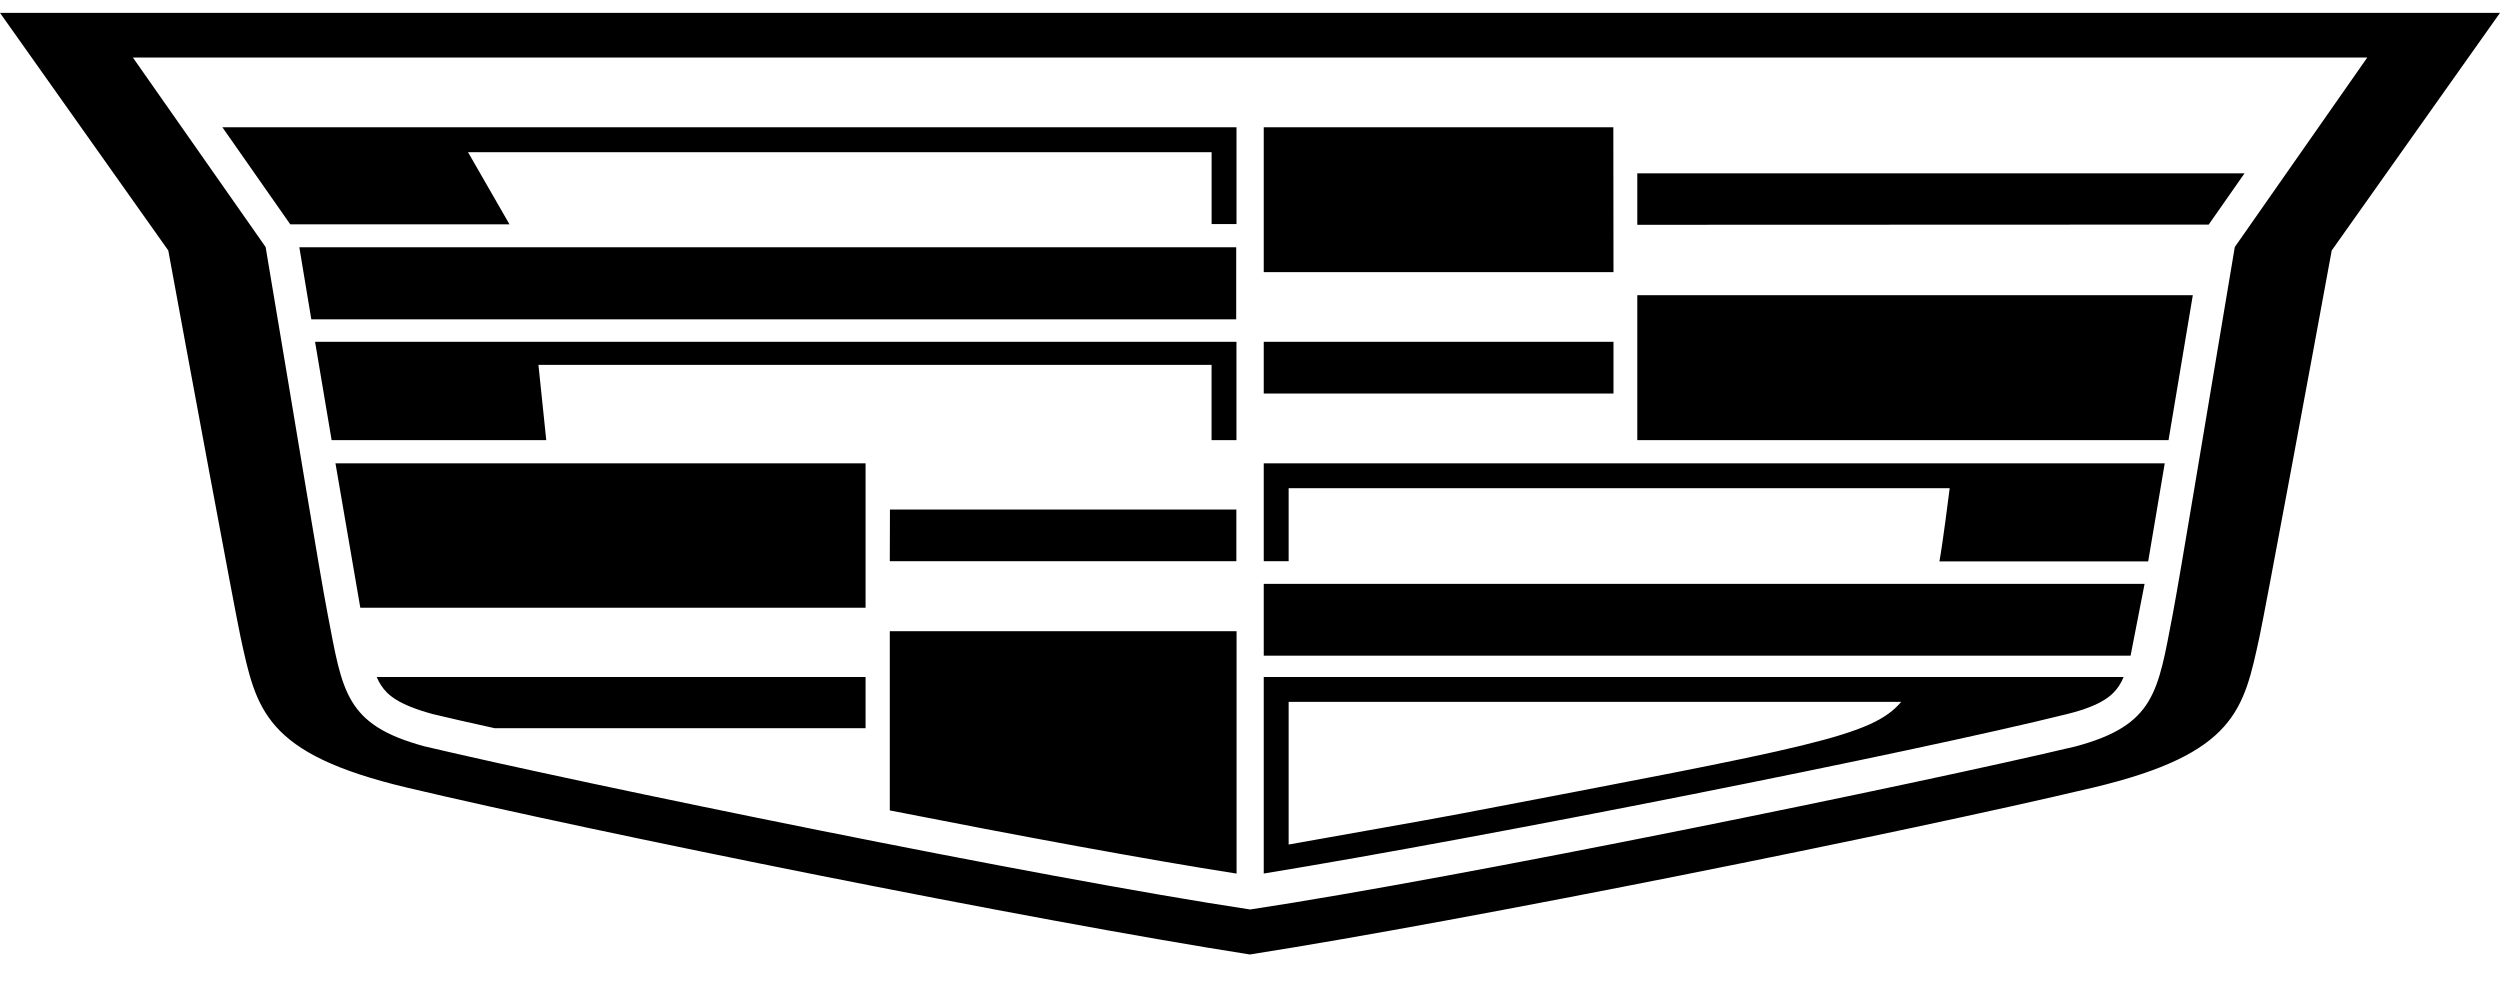 <svg width="48" height="19" viewBox="0 0 48 19" fill="none" xmlns="http://www.w3.org/2000/svg">
<path d="M10.488 8.45H6.367L6.049 6.562H23.74V8.45H23.262V7.005H10.338L10.488 8.45ZM5.977 6.131H23.735V4.747H5.747L5.977 6.131ZM17.084 10.775H23.738V9.783H17.087L17.084 10.775ZM5.573 4.307H9.782L8.986 2.922H23.263V4.302H23.741V2.444H4.27L5.573 4.307ZM30.976 2.444H24.264V5.225H30.979L30.976 2.444ZM7.325 13.169C7.434 13.335 7.637 13.528 8.308 13.71C8.633 13.79 8.994 13.869 9.495 13.981H16.619V12.999H7.233C7.258 13.059 7.288 13.116 7.324 13.169H7.325ZM6.918 11.669H16.619V8.896H6.441L6.918 11.669ZM17.084 15.56C19.569 16.049 21.998 16.5 23.742 16.773V12.119H17.084V15.56ZM31.436 8.45H41.636L42.102 5.668H31.436V8.45ZM31.436 3.328V4.316L42.407 4.312L43.095 3.328H31.436ZM48 0.247L44.769 4.809C44.414 6.746 43.488 11.737 43.383 12.223C43.079 13.619 42.933 14.469 40.191 15.121C36.541 15.987 28.192 17.669 23.997 18.326C19.805 17.67 11.459 15.987 7.809 15.121C5.067 14.469 4.921 13.619 4.617 12.223C4.512 11.74 3.586 6.746 3.231 4.809L0 0.247H48ZM45.452 1.104H2.551L5.1 4.743C5.737 8.527 6.131 10.96 6.294 11.808C6.578 13.283 6.628 13.919 8.152 14.33C11.183 15.047 19.966 16.853 24.003 17.462C28.039 16.853 36.824 15.05 39.856 14.33C41.38 13.919 41.43 13.283 41.714 11.808C41.873 10.96 42.271 8.527 42.908 4.743L45.452 1.104ZM24.264 10.775H24.742V9.374H37.434C37.417 9.51 37.298 10.449 37.237 10.779H41.245L41.563 8.896H24.264V10.775ZM24.264 12.589H40.907L41.176 11.21H24.264V12.589ZM30.979 6.563H24.264V7.556H30.979V6.563ZM24.264 12.999H40.773C40.75 13.059 40.72 13.116 40.684 13.169C40.575 13.335 40.375 13.539 39.7 13.707C36.711 14.451 28.495 16.08 24.264 16.772V12.999ZM24.742 16.215C25.503 16.077 27.363 15.753 28.027 15.626C34.781 14.335 35.94 14.139 36.503 13.476H24.742V16.215Z" fill="black"/>
</svg>
